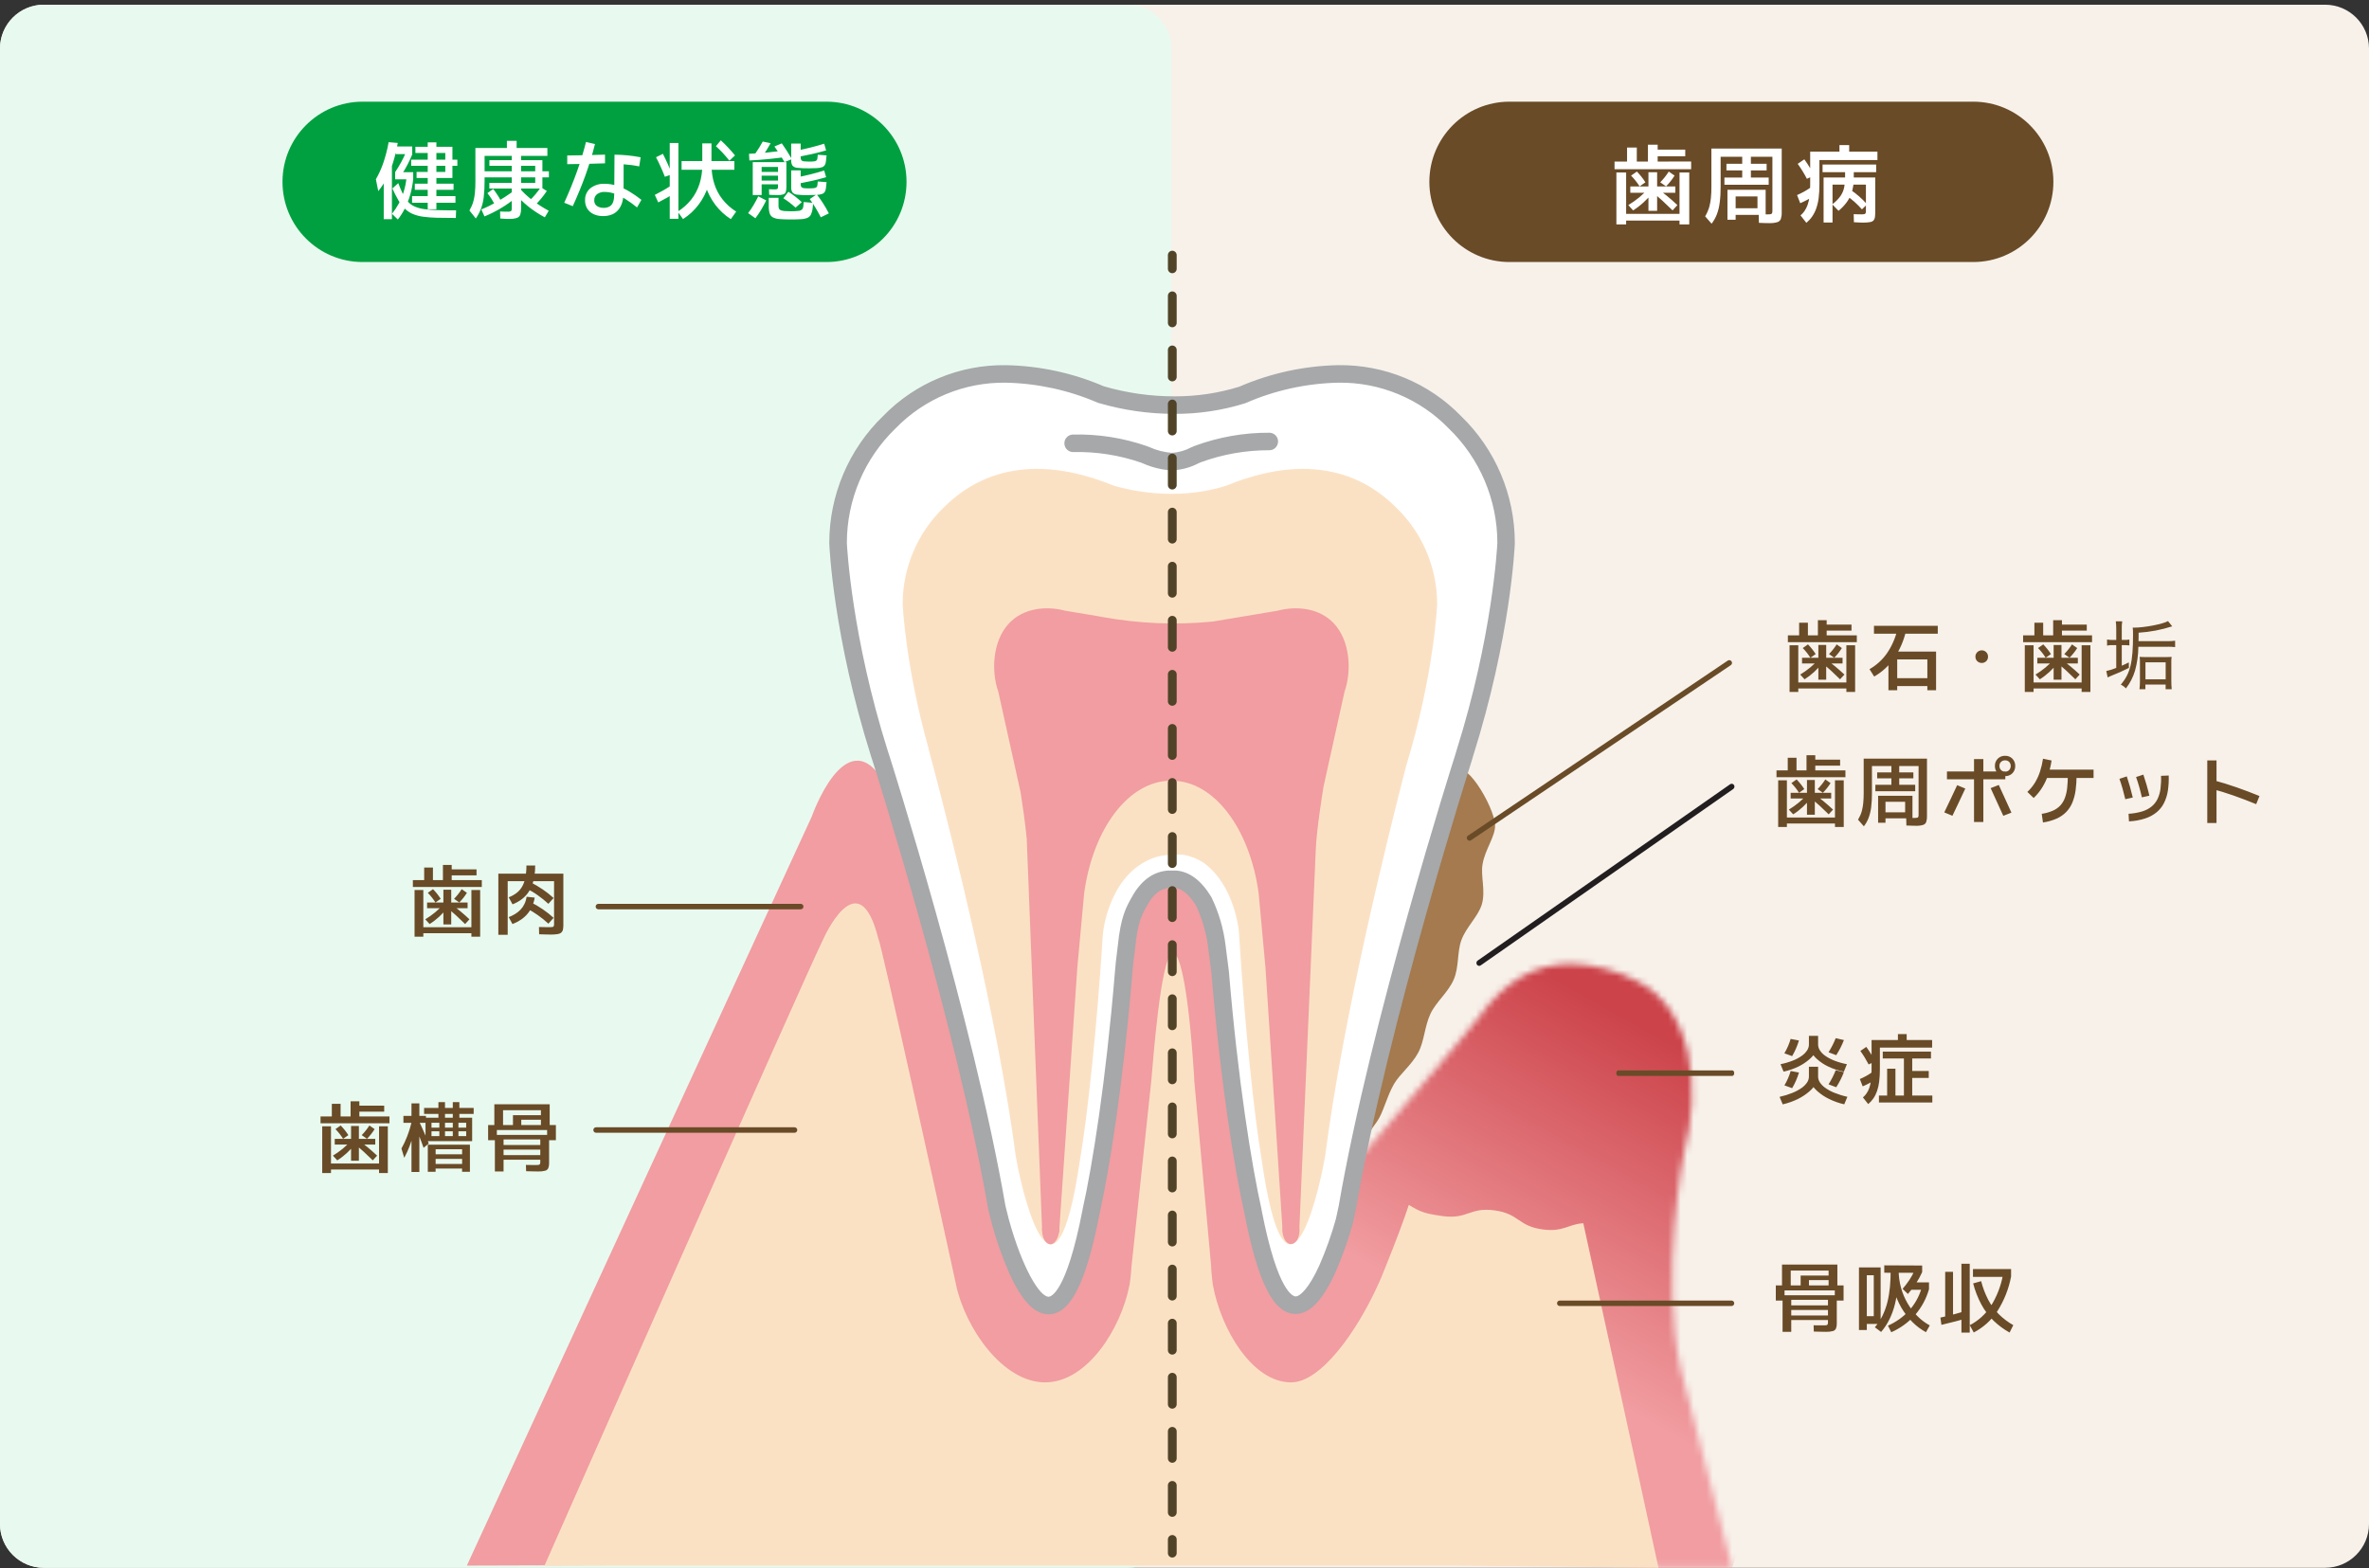 <svg width="370" height="245" viewBox="0 0 370 245" fill="none" xmlns="http://www.w3.org/2000/svg">
<rect x="0" y="0" width="370" height="245" fill="#333333" stroke="none"/>
<path d="M0 7.588C0 3.804 3.068 0.736 6.852 0.736H363.148C366.932 0.736 370 3.804 370 7.588V238.056C370 241.84 366.932 244.908 363.148 244.908H6.852C3.068 244.908 0 241.84 0 238.056V7.588Z" fill="#F7F1EA"/>
<path d="M0 7.588C0 3.804 3.068 0.736 6.852 0.736H176.093C179.877 0.736 182.944 3.804 182.944 7.588V238.056C182.944 241.84 179.877 244.908 176.093 244.908H6.852C3.068 244.908 0 241.84 0 238.056V7.588Z" fill="#E8FAEF"/>
<path d="M209.262 187.689L186.641 129.983L163.836 129.087C163.836 129.087 143.521 130.372 137.726 121.611C131.931 112.851 126.781 127.564 126.781 127.564L72.913 244.565L185.72 244.229L209.262 187.683V187.689Z" fill="#F19DA1"/>
<mask id="mask0_2687_549783" style="mask-type:luminance" maskUnits="userSpaceOnUse" x="182" y="150" width="89" height="95">
<path d="M231.092 158.757L227.075 163.649L212.469 180.709L195.071 186.971L182.954 191.684L190.02 235.475L259.014 244.848L270.532 244.862L262.498 213.853C259.284 199.153 262.979 180.32 262.979 180.32C265.797 169.766 264.243 157.538 255.761 153.312C252.561 151.605 249.004 150.669 245.383 150.563C240.022 150.563 235.123 153.082 231.086 158.751" fill="white"/>
</mask>
<g mask="url(#mask0_2687_549783)">
<path d="M192.147 123.73L154.114 234.991L261.363 271.726L299.396 160.465L192.147 123.73Z" fill="url(#paint0_linear_2687_549783)"/>
</g>
<path d="M247.266 191.084C244.908 191.236 244.171 192.482 240.951 192.053C237.052 191.533 237.309 189.594 233.41 189.074C229.512 188.553 229.255 190.491 225.35 189.97C222.34 189.568 221.728 189.239 220.036 188.217C219.219 190.715 217.909 194.169 216.302 198.151C216.124 198.606 215.94 199.067 215.742 199.529C215.571 199.944 215.531 199.997 215.353 200.419L215.189 200.781C211.83 208.144 206.253 215.943 201.656 215.943C195.532 215.943 190.665 207.518 189.447 200.781H189.434C189.434 200.781 189.157 198.639 189.157 197.749V197.722L186.523 168.784L186.497 168.111C185.529 153.062 184.093 148.467 183.079 148.889C181.268 149.634 180.049 166.266 179.878 168.111L179.799 168.981L176.711 197.96C176.698 198.797 176.408 200.827 176.408 200.827H176.388C175.064 207.551 169.816 215.943 163.224 215.943C156.632 215.943 150.804 207.518 149.336 200.781L149.217 200.201C146.385 187.175 137.699 147.67 137.199 146.668H137.192C134.077 134.11 128.539 146.793 128.539 146.793C125.964 151.908 85.043 244.565 85.043 244.565H227.563L259.027 244.901C259.027 244.901 252.712 215.817 247.286 191.084" fill="#FBE1C4"/>
<path d="M227.036 153.049C226.173 155.02 224.283 156.523 223.42 158.355C222.492 160.333 222.452 162.66 221.517 164.407C220.464 166.398 218.653 167.723 217.698 169.371C216.526 171.44 216.045 173.827 215.057 175.211C213.378 177.643 211.33 180.392 210.586 180.129C209.842 179.865 209.664 176.332 209.874 173.378C209.973 171.678 211.093 169.516 211.468 167.162C211.751 165.277 211.178 163.095 211.593 160.88C211.949 158.922 213.371 157.09 213.878 154.961C214.346 152.99 213.812 150.616 214.366 148.533C214.919 146.45 216.624 144.875 217.263 142.963C217.961 140.9 217.52 138.408 218.251 136.575C219.087 134.506 221.149 133.273 222.051 131.605C223.197 129.529 223.177 126.958 224.296 125.62C226.292 123.299 227.069 122.416 227.444 121.038C228.346 117.729 233.384 125.837 233.509 128.916C233.555 130.669 231.948 132.653 231.553 135C231.224 136.872 232.067 139.146 231.435 141.282C230.868 143.167 228.978 144.829 228.241 146.872C227.556 148.764 227.898 151.071 227.042 153.036" fill="#A47A4E"/>
<path d="M235.235 84.835C235.241 77.722 232.357 70.913 227.234 65.976C216.697 55.428 203.316 57.874 194.03 61.717C184.027 64.901 174.505 62.436 171.95 61.651C162.671 57.848 149.375 55.488 138.898 65.976C133.781 70.913 130.89 77.722 130.897 84.835C130.897 84.835 131.483 99.12 137.357 117.729L137.634 118.586C137.634 118.586 150.646 159.344 155.691 188.652L156.25 190.9C157.376 194.974 164.66 219.061 170.415 189.239C172.121 181.645 174.156 168.131 175.486 151.988L175.624 150.406C175.637 150.234 175.934 147.887 175.934 147.887C176.395 143.227 177.29 142.021 178.179 140.419C179.259 138.632 180.669 137.466 182.585 137.353H183.54C185.45 137.466 186.938 139.034 188.018 140.821C189.085 143.049 189.776 145.435 190.066 147.894L190.58 151.876C191.916 168.019 194.004 181.645 195.71 189.239C201.465 219.054 208.86 194.796 209.987 190.729L210.434 188.652C215.479 159.344 228.551 118.474 228.551 118.474L228.774 117.736C234.649 99.12 235.235 84.842 235.235 84.842" fill="white"/>
<path d="M163.777 205.31C161.604 205.31 159.602 203.227 157.659 198.942C156.566 196.45 155.657 193.879 154.933 191.256V191.223L154.34 188.876C149.368 159.996 136.455 119.396 136.323 118.994L136.046 118.144C130.179 99.561 129.54 85.468 129.52 84.881V84.815C129.52 77.34 132.55 70.187 137.923 64.993C142.948 59.818 149.882 56.944 157.093 57.043C162.361 57.142 167.564 58.263 172.404 60.346C175.98 61.387 179.687 61.914 183.408 61.914C186.846 61.934 190.263 61.427 193.549 60.411C198.436 58.289 203.697 57.148 209.018 57.043C216.229 56.944 223.164 59.818 228.188 64.993C233.562 70.181 236.591 77.333 236.591 84.808V84.874C236.565 85.468 235.933 99.548 230.072 118.118L229.848 118.876C229.716 119.284 216.75 159.99 211.778 188.869L211.764 188.929L211.297 191.084C210.566 193.728 209.644 196.318 208.538 198.83C206.569 203.148 204.547 205.25 202.354 205.25C198.93 205.25 196.467 200.399 194.359 189.509C192.786 182.501 190.612 168.975 189.21 152.007L188.696 148.019C188.419 145.758 187.787 143.556 186.819 141.499C186.075 140.28 184.903 138.816 183.487 138.711H182.618C181.327 138.797 180.287 139.561 179.358 141.097C179.279 141.236 179.207 141.374 179.128 141.513C178.35 142.877 177.685 144.057 177.297 148.012V148.045C177.159 149.146 177.001 150.385 176.987 150.524L176.849 152.099C175.433 169.232 173.286 182.653 171.752 189.509C169.638 200.432 167.175 205.303 163.771 205.303M157.58 190.544C159.661 198.072 162.368 202.567 163.777 202.567C164.054 202.567 166.523 202.185 169.078 188.975V188.935C170.6 182.178 172.727 168.889 174.129 151.875L174.274 150.286C174.287 150.108 174.498 148.46 174.584 147.735C175.031 143.22 175.907 141.671 176.757 140.168C176.836 140.029 176.908 139.897 176.987 139.759L177.014 139.713C178.43 137.373 180.273 136.12 182.506 135.988H183.619C185.733 136.114 187.603 137.505 189.183 140.115L189.21 140.161C190.362 142.547 191.113 145.112 191.422 147.742L191.936 151.763C193.332 168.619 195.486 182.02 197.033 188.935V188.975C199.582 202.132 202.077 202.515 202.354 202.515C203.045 202.515 204.428 201.256 206.048 197.696C207.089 195.329 207.958 192.884 208.65 190.392L209.084 188.381C214.063 159.509 226.937 118.988 227.24 118.058L227.464 117.307C233.088 99.489 233.825 85.553 233.865 84.795C233.858 78.052 231.112 71.605 226.265 66.924C221.748 62.27 215.512 59.686 209.032 59.779C204.046 59.884 199.121 60.965 194.55 62.963L194.445 63.002C190.876 64.116 187.155 64.67 183.421 64.65C179.404 64.65 175.407 64.077 171.554 62.943L171.436 62.903C166.905 60.945 162.039 59.884 157.1 59.779C150.62 59.686 144.383 62.27 139.866 66.924C135.019 71.605 132.273 78.052 132.266 84.795C132.299 85.547 133.043 99.515 138.661 117.307L138.937 118.151C139.069 118.566 152.022 159.298 157.034 188.362L157.58 190.544Z" fill="#A6A8AA"/>
<path d="M219.357 120.676C219.456 120.293 219.548 119.931 219.634 119.595C224.02 105.244 224.461 94.374 224.461 94.374C224.461 88.678 222.156 83.233 218.06 79.285C209.631 70.847 198.923 72.805 191.495 75.877C183.494 78.421 175.874 76.45 173.833 75.824C166.411 72.778 155.776 70.893 147.386 79.285C143.29 83.233 140.979 88.685 140.985 94.374C140.985 94.374 141.38 103.958 145.055 117.011H145.029C145.029 117.011 145.391 118.342 146.003 120.676C148.631 130.682 155.842 159.166 158.641 180.59L159.023 182.614C159.786 186.286 164.758 208.006 168.69 181.117C169.855 174.275 171.324 160.656 172.239 146.101L172.253 146.114C172.266 145.962 172.272 145.804 172.285 145.653C172.285 145.653 173.234 135.903 180.906 133.781C182.203 133.51 183.527 133.425 184.85 133.53C186.022 133.741 187.129 134.196 188.11 134.868C192.799 138.362 193.464 145.277 193.464 145.277C193.477 145.429 193.484 145.58 193.497 145.738L193.51 145.725C194.412 160.399 195.874 174.123 197.027 181.019C200.918 208.118 205.844 186.226 206.602 182.528L206.984 180.485C209.697 159.298 216.631 131.262 219.351 120.689L219.357 120.676Z" fill="#FBE1C4"/>
<path d="M183.046 73.484C181.485 73.398 179.957 73.029 178.528 72.396C178.397 72.344 178.285 72.297 178.199 72.264C174.814 71.098 171.258 70.537 167.676 70.617C166.918 70.656 166.28 70.069 166.24 69.318C166.201 68.56 166.787 67.92 167.537 67.881C171.482 67.782 175.414 68.395 179.141 69.694C179.246 69.733 179.378 69.786 179.529 69.845C180.636 70.346 181.828 70.65 183.039 70.742H183.059C184.086 70.669 185.094 70.386 186.003 69.905C186.213 69.806 186.398 69.727 186.569 69.661C190.323 68.27 194.294 67.571 198.291 67.597C199.048 67.624 199.641 68.25 199.615 69.008C199.588 69.766 198.963 70.359 198.205 70.333C194.577 70.326 190.975 70.959 187.563 72.205C187.465 72.245 187.307 72.317 187.142 72.39C185.878 73.042 184.495 73.412 183.072 73.477H183.039" fill="#A6A8AA"/>
<path d="M208.333 97.386C206.022 94.914 202.394 94.637 199.535 95.402L189.407 97.096C183.698 97.656 177.942 97.419 172.299 96.404L171.66 96.285L166.378 95.402C163.52 94.637 159.885 94.914 157.58 97.386C154.986 100.161 154.808 104.908 155.914 108.026L159.404 123.787C159.661 125.402 160.129 128.573 160.359 131.038L162.77 192.357L165.417 192.482L168.262 151.13L169.329 139.522C170.698 129.476 176.256 121.954 182.908 121.954H183C189.651 121.954 195.209 129.476 196.579 139.522L197.645 151.13L200.339 192.528L202.92 192.357L205.502 132.732C205.607 129.753 206.555 123.846 206.713 122.877L210 108.032C211.099 104.914 210.928 100.168 208.333 97.393" fill="#F19DA1"/>
<path d="M165.456 191.948C165.456 193.155 164.798 194.374 164.073 194.374C163.349 194.374 162.763 193.392 162.763 192.186C162.763 190.979 163.349 189.997 164.073 189.997C164.798 189.997 165.456 190.735 165.456 191.948Z" fill="#F19DA1"/>
<path d="M200.306 192.179C200.306 193.385 200.899 194.334 201.623 194.334C202.347 194.334 202.953 193.471 202.953 192.264C202.953 191.058 202.347 189.957 201.623 189.957C200.899 189.957 200.306 190.972 200.306 192.185" fill="#F19DA1"/>
<path d="M183.092 239.792C182.716 239.792 182.407 240.102 182.407 240.478V242.62C182.407 242.996 182.716 243.306 183.092 243.306C183.467 243.306 183.777 242.996 183.777 242.62V240.478C183.777 240.102 183.467 239.792 183.092 239.792Z" fill="#504327"/>
<path d="M183.092 180.668C182.716 180.668 182.407 180.978 182.407 181.354V185.579C182.407 185.955 182.716 186.265 183.092 186.265C183.467 186.265 183.777 185.955 183.777 185.579V181.354C183.777 180.978 183.467 180.668 183.092 180.668Z" fill="#504327"/>
<path d="M183.092 172.225C182.716 172.225 182.407 172.534 182.407 172.91V177.136C182.407 177.511 182.716 177.821 183.092 177.821C183.467 177.821 183.777 177.511 183.777 177.136V172.91C183.777 172.534 183.467 172.225 183.092 172.225Z" fill="#504327"/>
<path d="M183.092 163.773C182.716 163.773 182.407 164.083 182.407 164.459V168.684C182.407 169.06 182.716 169.37 183.092 169.37C183.467 169.37 183.777 169.06 183.777 168.684V164.459C183.777 164.083 183.467 163.773 183.092 163.773Z" fill="#504327"/>
<path d="M183.092 138.434C182.716 138.434 182.407 138.744 182.407 139.12V143.345C182.407 143.721 182.716 144.031 183.092 144.031C183.467 144.031 183.777 143.721 183.777 143.345V139.12C183.777 138.744 183.467 138.434 183.092 138.434Z" fill="#504327"/>
<path d="M183.092 155.33C182.716 155.33 182.407 155.639 182.407 156.015V160.241C182.407 160.616 182.716 160.926 183.092 160.926C183.467 160.926 183.777 160.616 183.777 160.241V156.015C183.777 155.639 183.467 155.33 183.092 155.33Z" fill="#504327"/>
<path d="M183.092 146.885C182.716 146.885 182.407 147.195 182.407 147.57V151.796C182.407 152.172 182.716 152.481 183.092 152.481C183.467 152.481 183.777 152.172 183.777 151.796V147.57C183.777 147.195 183.467 146.885 183.092 146.885Z" fill="#504327"/>
<path d="M183.092 231.348C182.716 231.348 182.407 231.658 182.407 232.034V236.259C182.407 236.635 182.716 236.945 183.092 236.945C183.467 236.945 183.777 236.635 183.777 236.259V232.034C183.777 231.658 183.467 231.348 183.092 231.348Z" fill="#504327"/>
<path d="M183.092 189.113C182.716 189.113 182.407 189.423 182.407 189.799V194.024C182.407 194.4 182.716 194.71 183.092 194.71C183.467 194.71 183.777 194.4 183.777 194.024V189.799C183.777 189.423 183.467 189.113 183.092 189.113Z" fill="#504327"/>
<path d="M183.092 214.453C182.716 214.453 182.407 214.762 182.407 215.138V219.364C182.407 219.739 182.716 220.049 183.092 220.049C183.467 220.049 183.777 219.739 183.777 219.364V215.138C183.777 214.762 183.467 214.453 183.092 214.453Z" fill="#504327"/>
<path d="M183.092 206.008C182.716 206.008 182.407 206.318 182.407 206.694V210.919C182.407 211.295 182.716 211.605 183.092 211.605C183.467 211.605 183.777 211.295 183.777 210.919V206.694C183.777 206.318 183.467 206.008 183.092 206.008Z" fill="#504327"/>
<path d="M183.092 197.557C182.716 197.557 182.407 197.867 182.407 198.243V202.468C182.407 202.844 182.716 203.154 183.092 203.154C183.467 203.154 183.777 202.844 183.777 202.468V198.243C183.777 197.867 183.467 197.557 183.092 197.557Z" fill="#504327"/>
<path d="M183.092 222.904C182.716 222.904 182.407 223.214 182.407 223.589V227.815C182.407 228.191 182.716 228.5 183.092 228.5C183.467 228.5 183.777 228.191 183.777 227.815V223.589C183.777 223.214 183.467 222.904 183.092 222.904Z" fill="#504327"/>
<path d="M183.092 62.422C182.716 62.422 182.407 62.732 182.407 63.107V67.333C182.407 67.709 182.716 68.019 183.092 68.019C183.467 68.019 183.777 67.709 183.777 67.333V63.107C183.777 62.732 183.467 62.422 183.092 62.422Z" fill="#504327"/>
<path d="M183.092 70.866C182.716 70.866 182.407 71.176 182.407 71.552V75.777C182.407 76.153 182.716 76.463 183.092 76.463C183.467 76.463 183.777 76.153 183.777 75.777V71.552C183.777 71.176 183.467 70.866 183.092 70.866Z" fill="#504327"/>
<path d="M183.092 53.977C182.716 53.977 182.407 54.287 182.407 54.663V58.889C182.407 59.264 182.716 59.574 183.092 59.574C183.467 59.574 183.777 59.264 183.777 58.889V54.663C183.777 54.287 183.467 53.977 183.092 53.977Z" fill="#504327"/>
<path d="M183.092 45.527C182.716 45.527 182.407 45.837 182.407 46.212V50.438C182.407 50.814 182.716 51.123 183.092 51.123C183.467 51.123 183.777 50.814 183.777 50.438V46.212C183.777 45.837 183.467 45.527 183.092 45.527Z" fill="#504327"/>
<path d="M183.092 79.311C182.716 79.311 182.407 79.62 182.407 79.996V84.222C182.407 84.597 182.716 84.907 183.092 84.907C183.467 84.907 183.777 84.597 183.777 84.222V79.996C183.777 79.62 183.467 79.311 183.092 79.311Z" fill="#504327"/>
<path d="M183.092 104.65C182.716 104.65 182.407 104.96 182.407 105.335V109.561C182.407 109.937 182.716 110.246 183.092 110.246C183.467 110.246 183.777 109.937 183.777 109.561V105.335C183.777 104.96 183.467 104.65 183.092 104.65Z" fill="#504327"/>
<path d="M183.092 113.101C182.716 113.101 182.407 113.411 182.407 113.787V118.012C182.407 118.388 182.716 118.698 183.092 118.698C183.467 118.698 183.777 118.388 183.777 118.012V113.787C183.777 113.411 183.467 113.101 183.092 113.101Z" fill="#504327"/>
<path d="M183.092 121.545C182.716 121.545 182.407 121.855 182.407 122.23V126.456C182.407 126.832 182.716 127.142 183.092 127.142C183.467 127.142 183.777 126.832 183.777 126.456V122.23C183.777 121.855 183.467 121.545 183.092 121.545Z" fill="#504327"/>
<path d="M183.092 87.761C182.716 87.761 182.407 88.071 182.407 88.447V92.672C182.407 93.048 182.716 93.358 183.092 93.358C183.467 93.358 183.777 93.048 183.777 92.672V88.447C183.777 88.071 183.467 87.761 183.092 87.761Z" fill="#504327"/>
<path d="M183.092 129.99C182.716 129.99 182.407 130.3 182.407 130.675V134.901C182.407 135.277 182.716 135.586 183.092 135.586C183.467 135.586 183.777 135.277 183.777 134.901V130.675C183.777 130.3 183.467 129.99 183.092 129.99Z" fill="#504327"/>
<path d="M183.092 96.206C182.716 96.206 182.407 96.515 182.407 96.891V101.117C182.407 101.492 182.716 101.802 183.092 101.802C183.467 101.802 183.777 101.492 183.777 101.117V96.891C183.777 96.515 183.467 96.206 183.092 96.206Z" fill="#504327"/>
<path d="M183.092 39.166C182.716 39.166 182.407 39.475 182.407 39.851V41.993C182.407 42.369 182.716 42.679 183.092 42.679C183.467 42.679 183.777 42.369 183.777 41.993V39.851C183.777 39.475 183.467 39.166 183.092 39.166Z" fill="#504327"/>
<path d="M231.02 150.873C230.875 150.873 230.737 150.801 230.664 150.676C230.533 150.471 230.585 150.194 230.783 150.056L270.222 122.508C270.413 122.376 270.677 122.422 270.808 122.614C270.808 122.614 270.815 122.627 270.822 122.633C270.953 122.838 270.901 123.108 270.703 123.253L231.264 150.801C231.191 150.854 231.112 150.88 231.026 150.88" fill="#221E1F"/>
<path d="M229.518 131.322C229.281 131.322 229.09 131.13 229.09 130.893C229.09 130.748 229.163 130.616 229.281 130.537L269.847 103.194C270.044 103.062 270.308 103.115 270.44 103.312C270.571 103.51 270.519 103.774 270.321 103.906L229.755 131.256C229.683 131.302 229.604 131.328 229.518 131.328" fill="#694B27"/>
<path d="M270.433 204.017H243.611C243.374 204.017 243.183 203.826 243.183 203.589C243.183 203.352 243.374 203.161 243.611 203.161H270.433C270.67 203.161 270.861 203.352 270.861 203.589C270.861 203.826 270.67 204.017 270.433 204.017Z" fill="#694B27"/>
<path d="M270.572 168.065H252.725C252.567 168.065 252.442 167.874 252.442 167.637C252.442 167.399 252.567 167.208 252.725 167.208H270.572C270.73 167.208 270.855 167.399 270.855 167.637C270.855 167.874 270.73 168.065 270.572 168.065Z" fill="#694B27"/>
<path d="M125.055 142.046H93.459C93.222 142.046 93.031 141.855 93.031 141.618C93.031 141.381 93.222 141.19 93.459 141.19H125.055C125.293 141.19 125.484 141.381 125.484 141.618C125.484 141.855 125.293 142.046 125.055 142.046Z" fill="#694B27"/>
<path d="M124.094 176.95H93.097C92.86 176.95 92.669 176.759 92.669 176.522C92.669 176.285 92.86 176.094 93.097 176.094H124.094C124.331 176.094 124.522 176.285 124.522 176.522C124.522 176.759 124.331 176.95 124.094 176.95Z" fill="#694B27"/>
<path d="M280.996 99.686V97.28H282.366V99.686H280.996ZM283.927 99.548V96.885H285.296V99.548H283.927ZM284.73 98.506V97.57H289.175V98.506H284.73ZM279.238 100.332V99.251H290.005V100.319H279.238V100.332ZM279.501 108.091V100.794H280.864V108.091H279.501ZM288.372 108.091V100.794H289.741V108.091H288.372ZM280.285 107.544V106.608H288.945V107.544H280.285ZM282.754 102.745C282.412 102.198 282.01 101.69 281.562 101.235L282.379 100.662C282.827 101.123 283.228 101.624 283.578 102.172L282.761 102.745H282.754ZM286.482 102.745L285.665 102.172C286.113 101.71 286.515 101.209 286.857 100.662L287.674 101.235C287.331 101.783 286.929 102.29 286.482 102.745ZM283.999 106.179V100.748H285.224V106.173H283.999V106.179ZM281.45 103.642V102.752H287.779V103.642H281.45ZM281.846 106.114L281.167 105.375C281.714 105.046 282.228 104.676 282.721 104.274C283.202 103.879 283.643 103.444 284.052 102.976L284.585 103.635C284.197 104.11 283.775 104.564 283.327 104.98C282.866 105.402 282.372 105.784 281.846 106.114ZM287.39 106.114C286.91 105.639 286.436 105.184 285.975 104.762C285.514 104.34 285.066 103.965 284.625 103.635L285.158 102.976C285.626 103.305 286.1 103.668 286.58 104.063C287.061 104.459 287.562 104.901 288.069 105.375L287.39 106.114ZM292.685 98.988V97.761H302.649V98.988H292.685ZM292.718 105.685L291.987 104.531C293.067 103.918 293.996 103.075 294.707 102.059C295.484 100.926 296.037 99.653 296.346 98.309L297.67 98.632C297.315 100.141 296.689 101.572 295.813 102.851C295.003 104.011 293.943 104.98 292.718 105.685ZM294.944 107.827V101.789H302.385V107.827H301.022V103.009H296.314V107.827H294.944ZM295.622 107.168V105.942H301.694V107.168H295.622ZM309.511 103.562C309.254 103.562 309.003 103.464 308.819 103.286C308.628 103.101 308.523 102.844 308.529 102.58C308.523 102.317 308.628 102.059 308.819 101.875C309.003 101.69 309.254 101.591 309.511 101.591C309.774 101.585 310.024 101.684 310.215 101.875C310.4 102.059 310.505 102.317 310.498 102.58C310.505 102.844 310.406 103.101 310.215 103.286C310.031 103.47 309.774 103.569 309.511 103.562ZM317.742 99.686V97.28H319.112V99.686H317.742ZM320.673 99.548V96.885H322.042V99.548H320.673ZM321.476 98.506V97.57H325.921V98.506H321.476ZM315.977 100.332V99.251H326.744V100.319H315.977V100.332ZM316.241 108.091V100.794H317.611V108.091H316.241ZM325.118 108.091V100.794H326.488V108.091H325.118ZM317.031 107.544V106.608H325.684V107.544H317.031ZM319.501 102.745C319.158 102.198 318.756 101.69 318.309 101.235L319.125 100.662C319.573 101.123 319.975 101.624 320.324 102.172L319.507 102.745H319.501ZM323.228 102.745L322.411 102.172C322.859 101.71 323.261 101.209 323.61 100.662L324.426 101.235C324.084 101.783 323.682 102.29 323.228 102.745ZM320.745 106.179V100.754H321.97V106.179H320.745ZM318.197 103.642V102.752H324.525V103.642H318.197ZM318.592 106.114L317.913 105.375C318.46 105.046 318.974 104.676 319.468 104.274C319.948 103.879 320.39 103.444 320.798 102.976L321.331 103.635C320.943 104.11 320.521 104.564 320.073 104.98C319.612 105.402 319.119 105.784 318.592 106.114ZM324.137 106.114C323.656 105.639 323.182 105.184 322.721 104.762C322.26 104.34 321.812 103.965 321.371 103.628L321.904 102.969C322.372 103.299 322.846 103.661 323.327 104.057C323.807 104.452 324.308 104.894 324.815 105.369L324.137 106.114ZM338.578 101.025C338.96 101.025 339.336 101.044 339.717 101.084V100.088C339.342 100.141 338.96 100.161 338.578 100.161H334.001C334.001 99.864 334.015 99.746 334.015 99.462V98.836C335.799 98.724 337.564 98.388 339.263 97.841L338.611 97.023C337.781 97.498 334.91 98.045 333.31 98.045C333.238 98.045 333.165 98.045 333.099 98.032C333.139 98.388 333.152 98.75 333.145 99.113C333.145 103.477 332.73 105.177 331.236 106.957C331.538 107.089 331.808 107.287 332.032 107.537C332.678 106.713 333.158 105.777 333.455 104.775C333.791 103.556 333.968 102.303 333.975 101.038H338.578V101.025ZM330.524 99.97H330.024C329.708 99.983 329.398 99.957 329.089 99.897V100.847C329.398 100.787 329.714 100.761 330.024 100.774H330.524V104.334C330.024 104.545 329.504 104.709 328.97 104.821L329.181 105.817C329.365 105.725 329.55 105.639 329.741 105.566C330.682 105.204 331.604 104.795 332.5 104.334L332.487 103.47C331.999 103.721 331.868 103.78 331.387 103.991V100.774H331.657C331.96 100.774 332.269 100.787 332.572 100.82V99.904C332.269 99.957 331.96 99.976 331.65 99.963H331.387V98.197C331.374 97.814 331.4 97.432 331.459 97.056H330.452C330.505 97.439 330.524 97.821 330.524 98.21V99.97ZM335.081 106.931H338.236V107.669H339.184C339.145 107.241 339.125 106.806 339.125 106.377V103.556C339.112 103.239 339.125 102.923 339.171 102.607C338.921 102.633 338.67 102.646 338.42 102.64H334.936C334.686 102.64 334.429 102.633 334.179 102.607C334.219 102.91 334.232 103.22 334.225 103.529V106.39C334.225 106.819 334.206 107.247 334.153 107.669H335.075V106.931H335.081ZM335.088 103.457H338.242V106.114H335.088V103.457Z" fill="#694B27"/>
<path d="M278.566 167.406L278.092 166.239C278.757 166.108 279.409 165.916 280.041 165.666C280.528 165.475 280.996 165.224 281.424 164.921C281.747 164.69 282.03 164.407 282.247 164.071C282.418 163.814 282.517 163.504 282.524 163.194V161.81H283.959V163.194C283.94 163.576 283.821 163.945 283.617 164.268C283.347 164.723 282.998 165.132 282.596 165.475C282.083 165.923 281.516 166.299 280.91 166.595C280.166 166.958 279.383 167.228 278.566 167.4V167.406ZM288.457 166.239L287.983 167.406C287.134 167.241 286.31 166.971 285.533 166.602C284.914 166.312 284.348 165.93 283.834 165.481C283.439 165.139 283.103 164.73 282.847 164.275C282.656 163.952 282.544 163.583 282.524 163.2H283.959C283.966 163.51 284.065 163.82 284.236 164.077C284.46 164.413 284.743 164.703 285.072 164.928C285.507 165.231 285.981 165.481 286.475 165.672C287.12 165.923 287.779 166.114 288.457 166.239ZM279.896 164.974L278.691 164.539C278.908 164.176 279.099 163.794 279.271 163.405C279.429 163.042 279.56 162.667 279.666 162.291L280.963 162.535C280.713 163.392 280.351 164.209 279.903 164.98L279.896 164.974ZM286.798 164.829L285.593 164.38C285.816 164.011 286.027 163.642 286.212 163.28C286.396 162.917 286.561 162.548 286.706 162.172L287.99 162.469C287.832 162.871 287.66 163.266 287.463 163.655C287.265 164.044 287.041 164.433 286.798 164.822V164.829ZM278.428 172.508L277.94 171.342C278.632 171.19 279.31 170.979 279.962 170.715C280.469 170.511 280.943 170.254 281.391 169.944C281.727 169.713 282.01 169.423 282.241 169.087C282.418 168.83 282.511 168.52 282.524 168.21V166.641H283.959V168.21C283.94 168.593 283.821 168.962 283.617 169.285C283.34 169.746 282.985 170.155 282.577 170.504C282.05 170.959 281.47 171.342 280.851 171.651C280.081 172.034 279.264 172.324 278.428 172.515V172.508ZM288.53 171.342L288.042 172.508C287.206 172.317 286.389 172.027 285.619 171.645C285 171.342 284.414 170.953 283.894 170.498C283.485 170.148 283.143 169.74 282.866 169.278C282.662 168.955 282.544 168.586 282.524 168.204H283.959C283.966 168.52 284.065 168.823 284.236 169.081C284.46 169.417 284.75 169.707 285.079 169.937C285.52 170.247 286.001 170.511 286.508 170.709C287.166 170.972 287.838 171.183 288.53 171.335V171.342ZM279.903 169.984L278.698 169.549C278.915 169.186 279.106 168.804 279.277 168.415C279.435 168.052 279.567 167.676 279.672 167.301L280.97 167.545C280.713 168.402 280.357 169.219 279.903 169.984ZM286.798 169.839L285.593 169.39C285.816 169.021 286.027 168.652 286.212 168.289C286.396 167.927 286.561 167.558 286.706 167.182L287.99 167.479C287.832 167.881 287.66 168.276 287.463 168.665C287.265 169.054 287.041 169.443 286.798 169.832V169.839ZM291.849 166.272C291.467 165.541 291.039 164.835 290.558 164.17L291.486 163.537C291.756 163.912 292.007 164.282 292.237 164.664C292.468 165.04 292.678 165.422 292.876 165.798L291.849 166.279V166.272ZM290.92 169.7L290.479 168.56C290.808 168.421 291.131 168.263 291.447 168.092C291.75 167.92 292.046 167.742 292.329 167.538L292.929 168.606C292.619 168.823 292.303 169.021 291.974 169.199C291.638 169.377 291.289 169.549 290.927 169.7H290.92ZM291.783 172.469L290.96 171.427C291.17 171.249 291.355 171.045 291.513 170.821C291.691 170.564 291.835 170.28 291.941 169.984C292.079 169.595 292.171 169.193 292.217 168.784C292.283 168.224 292.316 167.657 292.31 167.096V162.469H301.766V163.649H293.607V167.096C293.607 167.723 293.574 168.355 293.495 168.982C293.436 169.483 293.324 169.97 293.159 170.452C293.021 170.854 292.83 171.243 292.586 171.592C292.356 171.922 292.086 172.218 291.776 172.475L291.783 172.469ZM296.425 162.838V161.533H297.795V162.838H296.425ZM294.055 165.349V164.268H301.588V165.349H294.055ZM293.462 172.218V171.137H301.799V172.218H293.462ZM298.065 168.382V167.301H301.239V168.382H298.065ZM298.658 171.585H297.361V165.053H298.658V171.585ZM296.037 171.585H294.74V166.945H296.037V171.585Z" fill="#694B27"/>
<path d="M278.322 201.144V197.544H286.969V201.15H285.599V198.474H279.685V201.137H278.316L278.322 201.144ZM281.233 201.157V199.258H286.106V199.964H282.53V201.157H281.233ZM277.354 203.161V200.794H287.937V203.161H286.567V201.579H278.717V203.161H277.348H277.354ZM278.408 208.052V202.337H286.877V206.727C286.89 206.997 286.844 207.268 286.752 207.525C286.659 207.722 286.481 207.874 286.271 207.927C285.915 208.019 285.546 208.059 285.184 208.045C284.98 208.045 284.703 208.045 284.361 208.032C284.019 208.026 283.663 208.012 283.288 208.006L283.255 207.024C283.591 207.03 283.913 207.037 284.216 207.037H284.927C285.046 207.037 285.171 207.03 285.283 207.004C285.362 206.991 285.421 206.938 285.454 206.865C285.494 206.767 285.507 206.655 285.5 206.549V203.049H279.764V208.045H278.401L278.408 208.052ZM279.33 204.631V203.912H286.093V204.631H279.33ZM279.33 206.206V205.488H286.093V206.206H279.33ZM290.341 207.762V197.986H293.725V206.819H291.118V205.6H292.652V199.212H291.565V207.762H290.341ZM300.212 197.696V198.718C299.942 199.324 299.619 199.911 299.257 200.471C298.875 201.058 298.447 201.612 297.986 202.132L297.156 201.335C297.525 200.906 297.868 200.458 298.184 199.99C298.48 199.548 298.737 199.087 298.967 198.606L299.218 198.83L294.292 198.817V197.663L300.219 197.689L300.212 197.696ZM293.798 208.065L292.823 207.334C293.304 206.773 293.712 206.154 294.035 205.488C294.358 204.809 294.614 204.097 294.792 203.365C294.983 202.587 295.108 201.796 295.181 200.999C295.26 200.168 295.293 199.305 295.293 198.408H296.511C296.511 199.364 296.471 200.287 296.386 201.177C296.307 202.034 296.162 202.891 295.958 203.728C295.76 204.525 295.484 205.297 295.128 206.035C294.772 206.767 294.331 207.446 293.804 208.065H293.798ZM301.404 207.037L300.805 208.105C300.021 207.676 299.297 207.136 298.664 206.496C297.999 205.824 297.42 205.066 296.946 204.248C296.452 203.385 296.07 202.462 295.806 201.506C295.53 200.491 295.391 199.45 295.385 198.401L296.537 198.388C296.537 199.331 296.662 200.267 296.913 201.177C297.15 202.034 297.499 202.858 297.953 203.629C298.381 204.361 298.901 205.033 299.501 205.626C300.06 206.187 300.699 206.661 301.397 207.043L301.404 207.037ZM301.279 200.339V201.388C300.857 202.864 300.126 204.229 299.125 205.389C298.085 206.556 296.814 207.485 295.385 208.111L294.871 207.083C296.122 206.529 297.249 205.725 298.177 204.723C299.059 203.734 299.718 202.561 300.1 201.289L300.363 201.48H298.335V200.326H301.279V200.339ZM308.266 208.151L307.647 207.011C308.97 206.325 310.097 205.303 310.92 204.057C311.855 202.574 312.5 200.926 312.823 199.206L313.119 199.463H308.147V198.237H314.1V199.41C313.738 201.322 313.014 203.154 311.973 204.796C311.045 206.213 309.767 207.366 308.266 208.151ZM303.221 206.958L303.057 205.824C303.9 205.633 304.677 205.448 305.375 205.257C306.073 205.066 306.698 204.888 307.258 204.717L307.541 205.831C306.909 206.015 306.224 206.206 305.487 206.397C304.749 206.589 303.998 206.773 303.228 206.958H303.221ZM303.808 206.035V198.678H305.032V206.035H303.808ZM306.343 208.171V197.413H307.64V208.171H306.343ZM313.863 208.158C312.948 207.65 312.105 207.024 311.354 206.299C310.604 205.56 309.965 204.71 309.464 203.787C308.905 202.739 308.47 201.631 308.174 200.484L309.425 200.135C309.682 201.144 310.05 202.119 310.531 203.049C310.966 203.873 311.519 204.631 312.177 205.29C312.856 205.962 313.62 206.536 314.443 207.004L313.863 208.164V208.158Z" fill="#694B27"/>
<path d="M51.827 174.835V172.429H53.196V174.835H51.827ZM54.757 174.697V172.034H56.127V174.697H54.757ZM55.56 173.655V172.719H60.006V173.655H55.56ZM50.062 175.481V174.4H60.829V175.468H50.062V175.481ZM50.325 183.24V175.943H51.695V183.24H50.325ZM59.202 183.24V175.943H60.572V183.24H59.202ZM51.115 182.693V181.757H59.775V182.693H51.115ZM53.585 177.894C53.242 177.347 52.841 176.839 52.393 176.384L53.21 175.811C53.657 176.272 54.059 176.773 54.408 177.32L53.592 177.894H53.585ZM57.312 177.894L56.496 177.32C56.943 176.859 57.345 176.358 57.694 175.811L58.511 176.384C58.168 176.932 57.767 177.439 57.319 177.894H57.312ZM54.83 181.328V175.897H56.054V181.322H54.83V181.328ZM52.281 178.79V177.901H58.609V178.79H52.281ZM52.676 181.262L51.998 180.524C52.544 180.195 53.058 179.825 53.552 179.423C54.033 179.028 54.474 178.593 54.882 178.125L55.416 178.784C55.027 179.259 54.606 179.713 54.158 180.129C53.697 180.551 53.203 180.933 52.676 181.262ZM58.221 181.262C57.74 180.788 57.266 180.333 56.805 179.911C56.344 179.489 55.896 179.113 55.455 178.784L55.989 178.125C56.456 178.454 56.93 178.817 57.411 179.212C57.892 179.608 58.392 180.05 58.899 180.524L58.221 181.262ZM66.815 183.049V178.81H73.394V183.049H72.169V182.541H68.033V183.049H66.808H66.815ZM68.04 181.823H72.175V181.032H68.04V181.823ZM68.04 180.313H72.175V179.522H68.04V180.313ZM66.868 178.263V177.472H72.814V175.389H67.394V178.263H66.459V174.605H73.743V178.263H66.861H66.868ZM73.98 173.069V174.005H66.235V173.069H73.98ZM73.117 176.147V176.721H67.026V176.147H73.117ZM68.619 174.895H69.502V177.769H68.619V174.895ZM70.72 174.895H71.602V177.769H70.72V174.895ZM63.008 175.396V174.315H66.532V175.396H63.008ZM64.266 183.075V172.363H65.498V183.075H64.266ZM63.134 180.854L62.699 179.41C63.028 178.83 63.318 178.217 63.562 177.591C63.878 176.78 64.135 175.949 64.339 175.099L64.984 175.237C64.852 175.936 64.707 176.589 64.549 177.202C64.391 177.815 64.207 178.421 63.983 179.015C63.746 179.647 63.463 180.26 63.14 180.854H63.134ZM66.156 179.311C65.932 178.659 65.695 178.019 65.445 177.386C65.195 176.754 64.945 176.121 64.675 175.488L65.419 175.106C65.55 175.376 65.689 175.672 65.834 175.989C65.978 176.305 66.123 176.628 66.262 176.945C66.4 177.268 66.532 177.571 66.657 177.861C66.782 178.151 66.881 178.402 66.966 178.626L66.15 179.311H66.156ZM69.502 174.895H68.474V172.166H69.502V174.895ZM71.747 174.895H70.72V172.166H71.747V174.895ZM77.207 176.094V172.495H85.853V176.101H84.483V173.425H78.57V176.088H77.2L77.207 176.094ZM80.117 176.108V174.209H84.99V174.914H81.415V176.108H80.117ZM76.238 178.111V175.745H86.821V178.111H85.451V176.529H77.602V178.111H76.232H76.238ZM77.292 183.003V177.287H85.761V181.678C85.774 181.948 85.728 182.218 85.636 182.475C85.543 182.673 85.366 182.825 85.155 182.877C84.799 182.97 84.431 183.009 84.068 182.996C83.864 182.996 83.588 182.996 83.245 182.983C82.903 182.976 82.547 182.963 82.172 182.957L82.139 181.974C82.475 181.981 82.797 181.988 83.1 181.988H83.812C83.93 181.988 84.055 181.981 84.167 181.955C84.246 181.941 84.305 181.889 84.338 181.816C84.378 181.717 84.391 181.605 84.385 181.5V177.999H78.649V182.996H77.279L77.292 183.003ZM78.214 179.582V178.863H84.977V179.582H78.214ZM78.214 181.157V180.438H84.977V181.157H78.214Z" fill="#694B27"/>
<path d="M66.249 137.92V135.514H67.618V137.92H66.249ZM69.179 137.782V135.119H70.549V137.782H69.179ZM69.982 136.74V135.804H74.427V136.74H69.982ZM64.484 138.566V137.485H75.251V138.553H64.484V138.566ZM64.747 146.325V139.028H66.117V146.325H64.747ZM73.624 146.325V139.028H74.994V146.325H73.624ZM65.537 145.778V144.842H74.19V145.778H65.537ZM68.007 140.979C67.664 140.432 67.263 139.924 66.815 139.469L67.631 138.896C68.079 139.357 68.481 139.858 68.83 140.405L68.013 140.979H68.007ZM71.734 140.979L70.918 140.405C71.365 139.944 71.767 139.443 72.109 138.896L72.926 139.469C72.584 140.016 72.182 140.524 71.728 140.979H71.734ZM69.251 144.413V138.982H70.476V144.407H69.251V144.413ZM66.703 141.875V140.986H73.031V141.875H66.703ZM67.098 144.347L66.42 143.609C66.966 143.28 67.48 142.91 67.974 142.508C68.455 142.113 68.896 141.678 69.304 141.21L69.838 141.869C69.449 142.343 69.028 142.798 68.58 143.214C68.119 143.635 67.625 144.018 67.098 144.347ZM72.643 144.347C72.162 143.873 71.688 143.425 71.227 142.996C70.766 142.574 70.318 142.198 69.877 141.862L70.41 141.203C70.878 141.533 71.352 141.895 71.833 142.291C72.314 142.686 72.814 143.128 73.321 143.603L72.643 144.347ZM77.832 146.028V136.477H87.987V144.486C87.987 144.73 87.967 144.98 87.921 145.218C87.888 145.396 87.796 145.554 87.664 145.679C87.499 145.811 87.302 145.89 87.098 145.916C86.762 145.969 86.426 145.989 86.09 145.989C85.86 145.989 85.583 145.989 85.26 145.976C84.938 145.962 84.589 145.956 84.207 145.943L84.174 144.809C84.503 144.815 84.839 144.822 85.175 144.829C85.511 144.829 85.774 144.829 85.965 144.829C86.09 144.829 86.215 144.822 86.334 144.796C86.413 144.776 86.472 144.723 86.498 144.644C86.531 144.532 86.544 144.42 86.538 144.308V137.65H79.294V146.022H77.839L77.832 146.028ZM80.045 144.361L79.452 143.266C79.801 143.134 80.137 142.97 80.46 142.772C80.763 142.587 81.046 142.363 81.296 142.1C81.546 141.842 81.75 141.546 81.908 141.216C82.08 140.86 82.192 140.478 82.244 140.082L83.515 140.221C83.436 140.695 83.298 141.157 83.107 141.592C82.923 142.007 82.679 142.396 82.389 142.746C82.093 143.095 81.75 143.405 81.368 143.662C80.96 143.939 80.519 144.169 80.051 144.347L80.045 144.361ZM85.649 144.288C85.129 143.807 84.576 143.359 83.996 142.95C83.436 142.548 82.844 142.192 82.225 141.889L82.903 140.939C83.542 141.262 84.161 141.625 84.753 142.027C85.359 142.436 85.925 142.884 86.466 143.378L85.649 144.288ZM80.045 141.262L79.452 140.168C79.906 139.997 80.335 139.759 80.716 139.463C81.066 139.186 81.355 138.843 81.573 138.454C81.81 138.019 81.974 137.551 82.06 137.063C82.172 136.45 82.225 135.824 82.218 135.204H83.588C83.588 135.745 83.555 136.279 83.476 136.813C83.403 137.301 83.285 137.782 83.114 138.25C82.949 138.692 82.732 139.107 82.455 139.489C82.172 139.878 81.829 140.221 81.448 140.504C81.019 140.821 80.545 141.078 80.045 141.269V141.262ZM85.649 141.19C85.129 140.709 84.576 140.26 83.996 139.852C83.436 139.45 82.844 139.1 82.225 138.79L82.903 137.841C83.542 138.164 84.161 138.527 84.753 138.929C85.359 139.338 85.925 139.786 86.466 140.28L85.649 141.183V141.19Z" fill="#694B27"/>
<path d="M279.218 120.781V118.375H280.588V120.781H279.218ZM282.148 120.643V117.979H283.518V120.643H282.148ZM282.952 119.601V118.665H287.397V119.601H282.952ZM277.46 121.427V120.346H288.227V121.414H277.46V121.427ZM277.723 129.186V121.889H279.086V129.186H277.723ZM286.594 129.186V121.889H287.963V129.186H286.594ZM278.507 128.639V127.703H287.167V128.639H278.507ZM280.976 123.84C280.634 123.293 280.232 122.785 279.784 122.33L280.601 121.757C281.049 122.218 281.45 122.719 281.799 123.266L280.983 123.84H280.976ZM284.704 123.84L283.887 123.266C284.335 122.805 284.737 122.304 285.086 121.757L285.902 122.33C285.56 122.877 285.158 123.385 284.704 123.84ZM282.221 127.274V121.842H283.446V127.268H282.221V127.274ZM279.672 124.736V123.846H286.001V124.736H279.672ZM280.068 127.208L279.389 126.47C279.936 126.14 280.449 125.771 280.943 125.369C281.424 124.974 281.865 124.538 282.274 124.07L282.807 124.73C282.418 125.204 281.997 125.659 281.549 126.074C281.088 126.496 280.594 126.879 280.068 127.208ZM285.612 127.208C285.132 126.734 284.657 126.279 284.197 125.857C283.736 125.435 283.288 125.059 282.847 124.73L283.38 124.07C283.847 124.4 284.322 124.763 284.802 125.158C285.283 125.554 285.784 125.995 286.291 126.47L285.612 127.208ZM291.105 129.08L290.196 128.045C290.314 127.834 290.433 127.617 290.538 127.386C290.657 127.129 290.749 126.859 290.815 126.582C290.907 126.219 290.966 125.844 291.006 125.475C291.058 124.947 291.078 124.42 291.078 123.886V118.513H300.963V127.492C300.976 127.802 300.936 128.105 300.844 128.401C300.759 128.626 300.581 128.797 300.35 128.863C299.982 128.968 299.593 129.014 299.204 128.995C298.974 128.995 298.744 128.995 298.506 128.981C298.276 128.975 298.019 128.962 297.749 128.955L297.716 127.749C297.94 127.755 298.177 127.762 298.421 127.769C298.664 127.775 298.882 127.769 299.073 127.769C299.198 127.769 299.323 127.762 299.448 127.736C299.527 127.716 299.586 127.663 299.613 127.584C299.646 127.472 299.659 127.36 299.652 127.248V119.667H292.369V123.886C292.375 124.637 292.336 125.382 292.244 126.127C292.171 126.687 292.04 127.241 291.842 127.775C291.658 128.243 291.414 128.685 291.105 129.08ZM293.33 128.527V124.314H298.697V127.834H293.995V126.898H297.552V125.244H294.483V128.52H293.33V128.527ZM292.902 123.602V122.594H299.125V123.602H292.902ZM295.405 123.108V119.225H296.63V123.108H295.405ZM293.185 121.592V120.656H298.836V121.592H293.185ZM304.084 121.737V120.511H313.198V121.737H304.084ZM308.312 128.401V118.573H309.767V128.401H308.312ZM304.934 127.432L303.663 126.905C303.999 126.2 304.334 125.488 304.677 124.782C305.013 124.07 305.349 123.365 305.678 122.653L306.949 123.181C306.62 123.886 306.284 124.598 305.948 125.31C305.612 126.022 305.276 126.727 304.934 127.439V127.432ZM312.882 127.439C312.553 126.72 312.224 126.002 311.894 125.277C311.565 124.552 311.236 123.833 310.907 123.115L312.178 122.62C312.507 123.339 312.836 124.057 313.165 124.782C313.495 125.508 313.824 126.226 314.153 126.945L312.882 127.439ZM313.165 121.243C312.737 121.256 312.322 121.097 312.02 120.794C311.723 120.491 311.559 120.082 311.572 119.654C311.559 119.225 311.717 118.817 312.02 118.513C312.322 118.21 312.737 118.052 313.165 118.065C313.593 118.052 314.002 118.21 314.305 118.513C314.601 118.817 314.759 119.232 314.746 119.654C314.759 120.076 314.601 120.491 314.305 120.794C314.002 121.097 313.587 121.256 313.165 121.243ZM313.159 120.537C313.402 120.55 313.633 120.458 313.804 120.287C313.962 120.115 314.048 119.885 314.041 119.654C314.048 119.423 313.962 119.192 313.804 119.021C313.633 118.85 313.402 118.764 313.165 118.777C312.928 118.764 312.691 118.856 312.52 119.021C312.355 119.192 312.27 119.417 312.283 119.654C312.276 119.891 312.362 120.115 312.527 120.287C312.698 120.458 312.928 120.55 313.165 120.537H313.159ZM326.981 120.227V121.526H319.125V120.227H326.981ZM319.079 128.481L318.888 127.129C319.487 127.043 320.067 126.879 320.62 126.641C321.061 126.45 321.463 126.173 321.792 125.824C322.102 125.481 322.345 125.079 322.503 124.644C322.688 124.143 322.806 123.616 322.859 123.082C322.931 122.429 322.964 121.77 322.958 121.117H324.328C324.328 121.895 324.281 122.673 324.176 123.451C324.09 124.103 323.919 124.743 323.676 125.356C323.452 125.903 323.129 126.404 322.721 126.833C322.293 127.274 321.779 127.624 321.219 127.874C320.534 128.171 319.817 128.375 319.072 128.481H319.079ZM317.624 124.651L316.642 123.708C317.117 123.266 317.525 122.759 317.861 122.205C318.183 121.664 318.44 121.084 318.631 120.484C318.835 119.845 318.987 119.186 319.086 118.52L320.422 118.797C320.31 119.542 320.139 120.28 319.902 120.999C319.678 121.678 319.375 122.33 319.007 122.943C318.625 123.569 318.164 124.143 317.63 124.651H317.624ZM332.513 128.316L332.447 127.123C333.165 127.083 333.87 126.964 334.555 126.76C335.095 126.602 335.595 126.345 336.036 125.995C336.431 125.672 336.747 125.27 336.971 124.815C337.208 124.308 337.366 123.774 337.432 123.22C337.518 122.548 337.551 121.869 337.518 121.196L338.716 121.144C338.749 121.941 338.703 122.745 338.585 123.53C338.486 124.202 338.275 124.855 337.972 125.461C337.689 126.022 337.287 126.516 336.8 126.912C336.26 127.34 335.654 127.663 334.996 127.867C334.186 128.125 333.349 128.27 332.5 128.309L332.513 128.316ZM331.934 124.835C331.808 124.288 331.67 123.754 331.519 123.22C331.367 122.686 331.203 122.165 331.025 121.664L332.171 121.282C332.362 121.856 332.533 122.416 332.684 122.95C332.836 123.484 332.974 124.031 333.106 124.585L331.94 124.842L331.934 124.835ZM334.528 124.558C334.41 124.018 334.271 123.49 334.126 122.97C333.982 122.449 333.81 121.921 333.619 121.381L334.759 121.005C334.95 121.572 335.121 122.126 335.279 122.666C335.43 123.207 335.575 123.747 335.7 124.295L334.535 124.552L334.528 124.558ZM346.184 128.566H344.742V118.784H346.184V128.566ZM352.895 124.347L352.381 125.62C351.215 125.145 350.05 124.697 348.891 124.288C347.732 123.879 346.54 123.51 345.328 123.194L345.677 121.869C346.915 122.198 348.133 122.574 349.332 122.996C350.531 123.418 351.722 123.866 352.895 124.347Z" fill="#694B27"/>
<path d="M235.755 15.883H308.193C315.101 15.883 320.706 21.493 320.706 28.408C320.706 35.322 315.101 40.932 308.193 40.932H235.755C228.847 40.932 223.243 35.322 223.243 28.408C223.243 21.493 228.847 15.883 235.755 15.883Z" fill="#694B27"/>
<path d="M56.634 15.883H129.073C135.981 15.883 141.585 21.493 141.585 28.408C141.585 35.322 135.981 40.932 129.073 40.932H56.634C49.726 40.932 44.122 35.322 44.122 28.408C44.122 21.493 49.726 15.883 56.634 15.883Z" fill="#00A040"/>
<path d="M254.121 25.725V23.049H255.643V25.725H254.121ZM257.381 25.567V22.607H258.902V25.567H257.381ZM258.27 24.413V23.378H263.209V24.413H258.27ZM252.166 26.437V25.244L264.131 25.23V26.43H252.166V26.437ZM252.455 35.059V26.945H253.976V35.053H252.455V35.059ZM262.314 35.059V26.945H263.835V35.053H262.314V35.059ZM253.331 34.453V33.411H262.952V34.453H253.331ZM256.077 29.113C255.695 28.507 255.247 27.946 254.747 27.432L255.656 26.799C256.156 27.314 256.604 27.874 256.986 28.48L256.077 29.113ZM260.213 29.113L259.304 28.48C259.805 27.966 260.252 27.406 260.634 26.799L261.543 27.432C261.161 28.039 260.713 28.606 260.213 29.113ZM257.46 32.937V26.905H258.817V32.937H257.46ZM254.628 30.115V29.126H261.662V30.115H254.628ZM255.063 32.864L254.312 32.04C254.918 31.677 255.498 31.262 256.044 30.814C256.578 30.372 257.072 29.891 257.526 29.377L258.119 30.109C257.691 30.642 257.216 31.137 256.716 31.598C256.209 32.066 255.656 32.495 255.07 32.864H255.063ZM261.227 32.864C260.694 32.337 260.167 31.836 259.653 31.361C259.139 30.893 258.639 30.471 258.158 30.109L258.751 29.377C259.271 29.746 259.798 30.148 260.331 30.583C260.865 31.018 261.418 31.506 261.984 32.04L261.227 32.864ZM267.325 34.947L266.317 33.794C266.456 33.563 266.581 33.319 266.693 33.062C266.824 32.772 266.923 32.475 267.002 32.172C267.101 31.77 267.173 31.355 267.213 30.939C267.272 30.352 267.299 29.766 267.292 29.179V23.207H278.276V33.181C278.29 33.523 278.243 33.859 278.145 34.189C278.052 34.44 277.848 34.624 277.598 34.703C277.183 34.822 276.755 34.868 276.327 34.855C276.07 34.855 275.813 34.855 275.55 34.842C275.287 34.828 275.01 34.822 274.714 34.809L274.681 33.464C274.931 33.471 275.194 33.477 275.458 33.484C275.728 33.484 275.971 33.484 276.182 33.484C276.321 33.484 276.459 33.477 276.597 33.444C276.683 33.424 276.749 33.358 276.775 33.279C276.808 33.161 276.821 33.035 276.821 32.91V24.486H268.734V29.179C268.741 30.01 268.695 30.84 268.589 31.664C268.51 32.291 268.365 32.904 268.142 33.497C267.937 34.018 267.661 34.505 267.325 34.947ZM269.801 34.328V29.647H275.767V33.563H270.539V32.528H274.49V30.689H271.079V34.328H269.801ZM269.327 28.856V27.735H276.241V28.856H269.327ZM272.106 28.309V23.998H273.462V28.309H272.106ZM269.643 26.621V25.587H275.919V26.621H269.643ZM282.208 27.927C281.786 27.116 281.306 26.331 280.772 25.593L281.806 24.888C282.109 25.303 282.386 25.718 282.636 26.14C282.886 26.562 283.123 26.977 283.347 27.399L282.208 27.933V27.927ZM281.167 31.737L280.673 30.471C281.042 30.313 281.398 30.135 281.747 29.944C282.083 29.759 282.405 29.555 282.721 29.337L283.387 30.524C283.044 30.761 282.689 30.985 282.326 31.183C281.951 31.381 281.569 31.572 281.167 31.743V31.737ZM282.129 34.809L281.213 33.648C281.444 33.451 281.655 33.227 281.826 32.976C282.023 32.686 282.188 32.376 282.307 32.04C282.458 31.612 282.563 31.163 282.616 30.709C282.695 30.082 282.728 29.456 282.721 28.83V23.688H293.225V25H284.164V28.83C284.164 29.529 284.131 30.227 284.045 30.919C283.979 31.473 283.854 32.02 283.67 32.554C283.518 33.002 283.301 33.424 283.031 33.82C282.774 34.189 282.471 34.519 282.129 34.809ZM287.292 24.11V22.66H288.813V24.11H287.292ZM284.658 26.898V25.699H293.027V26.898H284.658ZM291.085 34.776C290.867 34.776 290.617 34.776 290.341 34.756C290.064 34.743 289.801 34.73 289.55 34.716L289.518 33.457C289.722 33.464 289.946 33.471 290.176 33.477C290.407 33.477 290.611 33.484 290.782 33.484C290.92 33.484 291.058 33.477 291.197 33.444C291.276 33.424 291.348 33.372 291.381 33.292C291.414 33.187 291.427 33.075 291.427 32.963V28.843H286.212V34.763H284.816V27.729H292.883V33.095C292.883 33.365 292.869 33.642 292.837 33.912C292.817 34.097 292.744 34.275 292.626 34.426C292.481 34.571 292.297 34.664 292.092 34.69C291.763 34.749 291.427 34.776 291.091 34.769L291.085 34.776ZM287.147 32.93L286.166 31.915C286.659 31.559 287.094 31.124 287.45 30.629C287.733 30.221 287.93 29.766 288.029 29.278C288.128 28.777 288.181 28.263 288.174 27.749V26.167H289.531V27.749C289.531 28.171 289.504 28.586 289.452 29.001C289.392 29.449 289.28 29.884 289.122 30.306C288.945 30.774 288.701 31.223 288.405 31.625C288.042 32.113 287.614 32.554 287.14 32.937L287.147 32.93ZM290.808 32.706C290.446 32.297 290.064 31.915 289.662 31.552C289.261 31.19 288.833 30.86 288.385 30.57L289.063 29.674C289.518 29.983 289.952 30.32 290.367 30.682C290.808 31.071 291.223 31.48 291.612 31.921L290.808 32.706Z" fill="white"/>
<path d="M59.077 29.851L58.708 27.999C59.156 27.227 59.525 26.417 59.821 25.579C60.203 24.479 60.499 23.351 60.697 22.211L62.12 22.33C61.948 23.345 61.711 24.347 61.408 25.329C61.151 26.179 60.822 27.003 60.42 27.794C60.045 28.526 59.597 29.218 59.077 29.858V29.851ZM59.933 34.235V26.087L61.211 25.566V34.235H59.933ZM62.133 34.287L61.224 33.398C61.619 32.903 61.968 32.376 62.271 31.822C62.594 31.222 62.857 30.589 63.055 29.937C63.279 29.212 63.423 28.473 63.496 27.722L63.865 28.012H61.718V26.878C62.054 26.377 62.363 25.876 62.646 25.355C62.923 24.848 63.18 24.327 63.397 23.786L63.7 24.076H61.816V22.877H64.385V24.123C64.174 24.643 63.93 25.164 63.667 25.678C63.397 26.199 63.107 26.7 62.785 27.188L62.561 26.898H64.536V27.979C64.451 28.803 64.299 29.62 64.069 30.424C63.858 31.156 63.581 31.868 63.239 32.547C62.929 33.167 62.561 33.754 62.133 34.294V34.287ZM71.187 34.05C70.068 34.05 69.093 34.037 68.257 34.017C67.526 34.004 66.802 33.945 66.077 33.852C65.524 33.78 64.984 33.635 64.47 33.424C64.023 33.233 63.608 32.962 63.252 32.62C62.864 32.237 62.528 31.802 62.251 31.334C61.895 30.721 61.573 30.095 61.283 29.442L62.205 28.605C62.422 29.198 62.666 29.779 62.943 30.352C63.147 30.78 63.417 31.183 63.733 31.532C64.029 31.848 64.385 32.099 64.78 32.27C65.254 32.468 65.748 32.6 66.255 32.666C66.947 32.758 67.644 32.811 68.343 32.824C69.153 32.85 70.121 32.857 71.234 32.857L71.194 34.05H71.187ZM65.063 27.814V26.858H69.548V23.892H64.879V22.93H70.661V27.808H65.056L65.063 27.814ZM66.802 32.686V22.237H68.158V32.686H66.802ZM64.22 25.896V24.94H71.431V25.896H64.22ZM64.787 29.653V28.697H70.838V29.653H64.787ZM64.359 31.67V30.636H71.135V31.67H64.359ZM74.309 34.123L73.321 32.883C73.446 32.653 73.565 32.415 73.677 32.171C73.802 31.895 73.901 31.605 73.973 31.308C74.072 30.906 74.138 30.497 74.177 30.082C74.23 29.482 74.256 28.882 74.25 28.282V23.114H85.491V24.347H75.685V28.289C75.692 29.139 75.646 29.983 75.547 30.827C75.475 31.453 75.323 32.066 75.106 32.653C74.902 33.173 74.632 33.674 74.309 34.136V34.123ZM75.665 33.8L75.178 32.719C76.028 32.369 76.857 31.96 77.654 31.506C78.445 31.051 79.208 30.563 79.953 30.029L80.525 30.925C79.794 31.512 79.031 32.046 78.227 32.527C77.411 33.015 76.555 33.444 75.672 33.806L75.665 33.8ZM77.299 31.974C77.121 31.651 76.943 31.341 76.752 31.044C76.561 30.741 76.35 30.451 76.126 30.174L77.029 29.515C77.266 29.825 77.49 30.134 77.694 30.451C77.898 30.767 78.096 31.097 78.273 31.44L77.299 31.98V31.974ZM79.426 34.202C79.268 34.202 79.083 34.202 78.859 34.182C78.635 34.169 78.392 34.156 78.128 34.136L78.109 33.035C78.332 33.048 78.55 33.055 78.747 33.061C78.945 33.061 79.129 33.068 79.287 33.068C79.426 33.068 79.564 33.061 79.702 33.028C79.788 33.009 79.854 32.943 79.887 32.864C79.92 32.745 79.933 32.62 79.933 32.494V24.063H81.388V32.527C81.401 32.87 81.355 33.206 81.256 33.536C81.164 33.786 80.96 33.971 80.71 34.05C80.295 34.169 79.867 34.215 79.439 34.202H79.426ZM85.082 33.945C84.18 33.463 83.324 32.903 82.527 32.27C81.737 31.631 81.006 30.925 80.348 30.154L81.092 29.337C81.731 30.075 82.442 30.748 83.225 31.334C84.009 31.927 84.839 32.455 85.701 32.923L85.096 33.945H85.082ZM76.429 29.449V28.572H83.594V25.896H76.436V25.019H84.714V29.449H76.429ZM75.435 27.709V26.759H85.728V27.709H75.435ZM83.522 32.105L82.731 31.308C83.377 30.688 83.956 30.003 84.457 29.251L85.405 29.831C84.859 30.655 84.226 31.413 83.528 32.105H83.522ZM79.169 23.8V22H80.69V23.8H79.169ZM89.455 32.204L88.125 31.67C88.902 29.956 89.567 28.322 90.127 26.759C90.687 25.197 91.148 23.674 91.523 22.178L92.926 22.501C92.511 24.162 92.01 25.797 91.431 27.405C90.838 29.027 90.18 30.629 89.455 32.211V32.204ZM94.493 24.156V25.514C93.512 25.547 92.531 25.579 91.543 25.599C90.555 25.619 89.574 25.639 88.593 25.645V24.287C89.574 24.281 90.555 24.261 91.543 24.241C92.531 24.221 93.512 24.189 94.493 24.156ZM100.183 31.209L99.498 32.402C98.905 31.921 98.293 31.479 97.647 31.071C97.127 30.741 96.581 30.471 96.001 30.26C95.507 30.082 94.98 29.989 94.453 29.983C94.025 29.956 93.604 30.082 93.248 30.332C92.959 30.563 92.794 30.919 92.814 31.288C92.787 31.637 92.945 31.974 93.228 32.178C93.525 32.376 93.88 32.475 94.236 32.468C94.565 32.488 94.901 32.415 95.191 32.257C95.408 32.132 95.579 31.941 95.692 31.717C95.797 31.492 95.863 31.255 95.889 31.011C95.915 30.78 95.928 30.543 95.935 30.312L95.975 24.162C96.699 24.169 97.391 24.208 98.062 24.274C98.734 24.34 99.399 24.439 100.058 24.571L99.834 25.995C99.419 25.909 99.01 25.837 98.609 25.784C98.207 25.731 97.805 25.692 97.404 25.665L97.391 30.009C97.391 30.51 97.338 31.005 97.213 31.486C97.107 31.914 96.916 32.323 96.653 32.679C96.396 33.022 96.054 33.292 95.665 33.47C95.198 33.668 94.691 33.767 94.183 33.754C93.683 33.76 93.189 33.668 92.735 33.463C92.333 33.285 91.984 32.995 91.74 32.626C91.49 32.224 91.365 31.763 91.378 31.295C91.345 30.57 91.655 29.871 92.208 29.403C92.847 28.915 93.637 28.671 94.434 28.711C95.105 28.711 95.77 28.823 96.403 29.034C97.068 29.258 97.707 29.561 98.312 29.924C98.964 30.312 99.583 30.748 100.176 31.216L100.183 31.209ZM105.958 34.182H104.601V22.336H105.958V34.182ZM104.964 27.221L103.844 27.616C103.64 27.096 103.423 26.575 103.192 26.067C102.962 25.56 102.718 25.052 102.461 24.564L103.535 24.03C103.798 24.551 104.055 25.078 104.292 25.612C104.529 26.146 104.753 26.687 104.964 27.227V27.221ZM104.759 29.02L105.438 30.102C105.029 30.378 104.608 30.642 104.173 30.886C103.739 31.13 103.284 31.374 102.81 31.618L102.27 30.444C102.731 30.214 103.159 29.983 103.568 29.752C103.976 29.521 104.371 29.277 104.759 29.02ZM106.682 34.228L105.839 33.055C106.649 32.554 107.367 31.914 107.96 31.169C108.533 30.444 108.967 29.614 109.251 28.73C109.547 27.788 109.692 26.799 109.685 25.81V22.402H111.121V25.81C111.121 26.918 110.95 28.012 110.614 29.067C110.278 30.108 109.771 31.09 109.112 31.967C108.441 32.857 107.617 33.622 106.676 34.221L106.682 34.228ZM114.98 33.055L114.144 34.228C113.202 33.628 112.379 32.864 111.707 31.974C111.048 31.097 110.541 30.115 110.206 29.073C109.863 28.018 109.692 26.924 109.698 25.817H111.134C111.127 26.806 111.272 27.788 111.569 28.737C111.852 29.62 112.286 30.444 112.866 31.169C113.459 31.914 114.176 32.554 114.986 33.055H114.98ZM114.697 25.164V26.522H106.452V25.164H114.697ZM114.802 24.274L113.92 25.098C113.59 24.683 113.255 24.287 112.906 23.912C112.556 23.536 112.194 23.18 111.819 22.837L112.576 21.921C112.998 22.297 113.386 22.686 113.755 23.088C114.124 23.483 114.473 23.879 114.802 24.281V24.274ZM117.568 30.471V25.329H122.823V29.159C122.83 29.429 122.803 29.699 122.737 29.956C122.685 30.141 122.54 30.293 122.355 30.359C122.059 30.451 121.75 30.491 121.44 30.471C121.137 30.471 120.894 30.471 120.696 30.457L120.136 30.431L120.103 29.554C120.242 29.561 120.367 29.568 120.492 29.574C120.617 29.574 120.755 29.581 120.92 29.581C121.058 29.581 121.19 29.581 121.322 29.548C121.394 29.535 121.453 29.482 121.48 29.409C121.506 29.311 121.519 29.212 121.513 29.113V26.08H118.957V30.471H117.568ZM117.976 34.09L116.844 33.292C117.153 32.89 117.443 32.468 117.7 32.026C117.963 31.578 118.207 31.13 118.431 30.668L119.669 31.308C119.432 31.789 119.175 32.27 118.892 32.745C118.615 33.213 118.312 33.661 117.983 34.09H117.976ZM123.495 34.281C122.797 34.281 122.217 34.261 121.769 34.221C121.407 34.208 121.058 34.116 120.729 33.964C120.485 33.833 120.301 33.608 120.215 33.345C120.103 32.969 120.057 32.58 120.07 32.191V30.906H121.592V32.185C121.592 32.33 121.611 32.475 121.677 32.613C121.743 32.725 121.848 32.817 121.974 32.857C122.158 32.916 122.355 32.956 122.553 32.969C122.797 32.989 123.113 33.002 123.501 33.002C123.903 33.009 124.311 32.989 124.713 32.943C124.924 32.929 125.121 32.844 125.279 32.705C125.398 32.554 125.464 32.363 125.47 32.171L125.53 31.558L127.005 31.69L126.932 32.422C126.906 32.785 126.82 33.134 126.682 33.463C126.57 33.707 126.379 33.905 126.135 34.017C125.819 34.149 125.477 34.221 125.134 34.235C124.706 34.268 124.166 34.281 123.508 34.281H123.495ZM118.516 28.796V28.21H122V28.796H118.516ZM124.252 32.428C123.936 32.145 123.62 31.875 123.291 31.624C122.988 31.394 122.678 31.176 122.349 30.972L123.133 29.956C123.462 30.161 123.804 30.398 124.166 30.675C124.535 30.959 124.891 31.262 125.227 31.578L124.259 32.428H124.252ZM118.556 27.438V26.852H122.026V27.438H118.556ZM117.041 25.059L116.982 24.024C117.943 23.978 118.859 23.918 119.735 23.833C120.61 23.747 121.453 23.648 122.276 23.543L122.434 24.564C121.578 24.683 120.703 24.782 119.814 24.867C118.925 24.953 117.996 25.019 117.041 25.065V25.059ZM119.089 24.419L117.917 24.057C118.141 23.74 118.358 23.417 118.556 23.094C118.753 22.771 118.944 22.448 119.129 22.112L120.36 22.369C120.163 22.725 119.958 23.075 119.748 23.417C119.537 23.76 119.32 24.09 119.089 24.419ZM128.197 33.945C127.933 33.431 127.657 32.929 127.367 32.448C127.077 31.967 126.781 31.519 126.471 31.097L127.558 30.359C127.887 30.774 128.216 31.242 128.546 31.75C128.875 32.264 129.178 32.791 129.454 33.332L128.197 33.945ZM126.221 30.484C125.661 30.491 125.108 30.471 124.555 30.411C124.259 30.405 123.982 30.279 123.778 30.075C123.626 29.831 123.554 29.548 123.574 29.258V26.614H125.055V28.803C125.042 28.954 125.082 29.1 125.167 29.218C125.273 29.324 125.411 29.383 125.563 29.39C125.819 29.416 126.083 29.429 126.346 29.423C126.61 29.423 126.873 29.423 127.13 29.39C127.275 29.383 127.413 29.33 127.532 29.238C127.624 29.146 127.67 29.02 127.67 28.889L127.722 28.348L129.099 28.453L129 29.357C128.987 29.574 128.928 29.785 128.816 29.976C128.71 30.134 128.552 30.247 128.368 30.306C128.098 30.392 127.821 30.438 127.545 30.444C127.196 30.464 126.754 30.477 126.221 30.477V30.484ZM122.533 25.322C122.276 24.881 122.02 24.459 121.763 24.063C121.506 23.668 121.236 23.279 120.953 22.883L122.105 22.395C122.369 22.765 122.632 23.154 122.889 23.556C123.146 23.964 123.409 24.399 123.679 24.861L122.533 25.322ZM124.674 28.691L124.476 27.702C125.194 27.564 125.905 27.405 126.616 27.227C127.327 27.049 128.032 26.852 128.723 26.634L129.026 27.682C128.322 27.887 127.611 28.071 126.88 28.236C126.149 28.401 125.411 28.546 124.674 28.691ZM126.221 26.291C125.661 26.298 125.108 26.278 124.555 26.219C124.259 26.212 123.982 26.087 123.778 25.883C123.626 25.639 123.554 25.355 123.574 25.065V22.422H125.055V24.61C125.042 24.762 125.082 24.907 125.167 25.032C125.273 25.138 125.411 25.197 125.563 25.204C125.819 25.23 126.083 25.243 126.346 25.243C126.61 25.243 126.866 25.237 127.13 25.21C127.275 25.204 127.413 25.151 127.532 25.059C127.624 24.966 127.67 24.841 127.67 24.709L127.722 24.169L129.099 24.274L129 25.177C128.987 25.395 128.928 25.606 128.816 25.797C128.71 25.955 128.552 26.067 128.368 26.127C128.098 26.212 127.821 26.258 127.545 26.265C127.196 26.285 126.761 26.298 126.228 26.298L126.221 26.291ZM124.674 24.505L124.476 23.516C125.194 23.378 125.905 23.22 126.616 23.041C127.327 22.864 128.032 22.666 128.723 22.448L129.026 23.496C128.322 23.701 127.611 23.885 126.88 24.05C126.149 24.215 125.411 24.36 124.674 24.505Z" fill="white"/>
<defs>
<linearGradient id="paint0_linear_2687_549783" x1="224.12" y1="203.372" x2="250.431" y2="156.59" gradientUnits="userSpaceOnUse">
<stop stop-color="#F19DA1"/>
<stop offset="1" stop-color="#CC434A"/>
</linearGradient>
</defs>
</svg>
